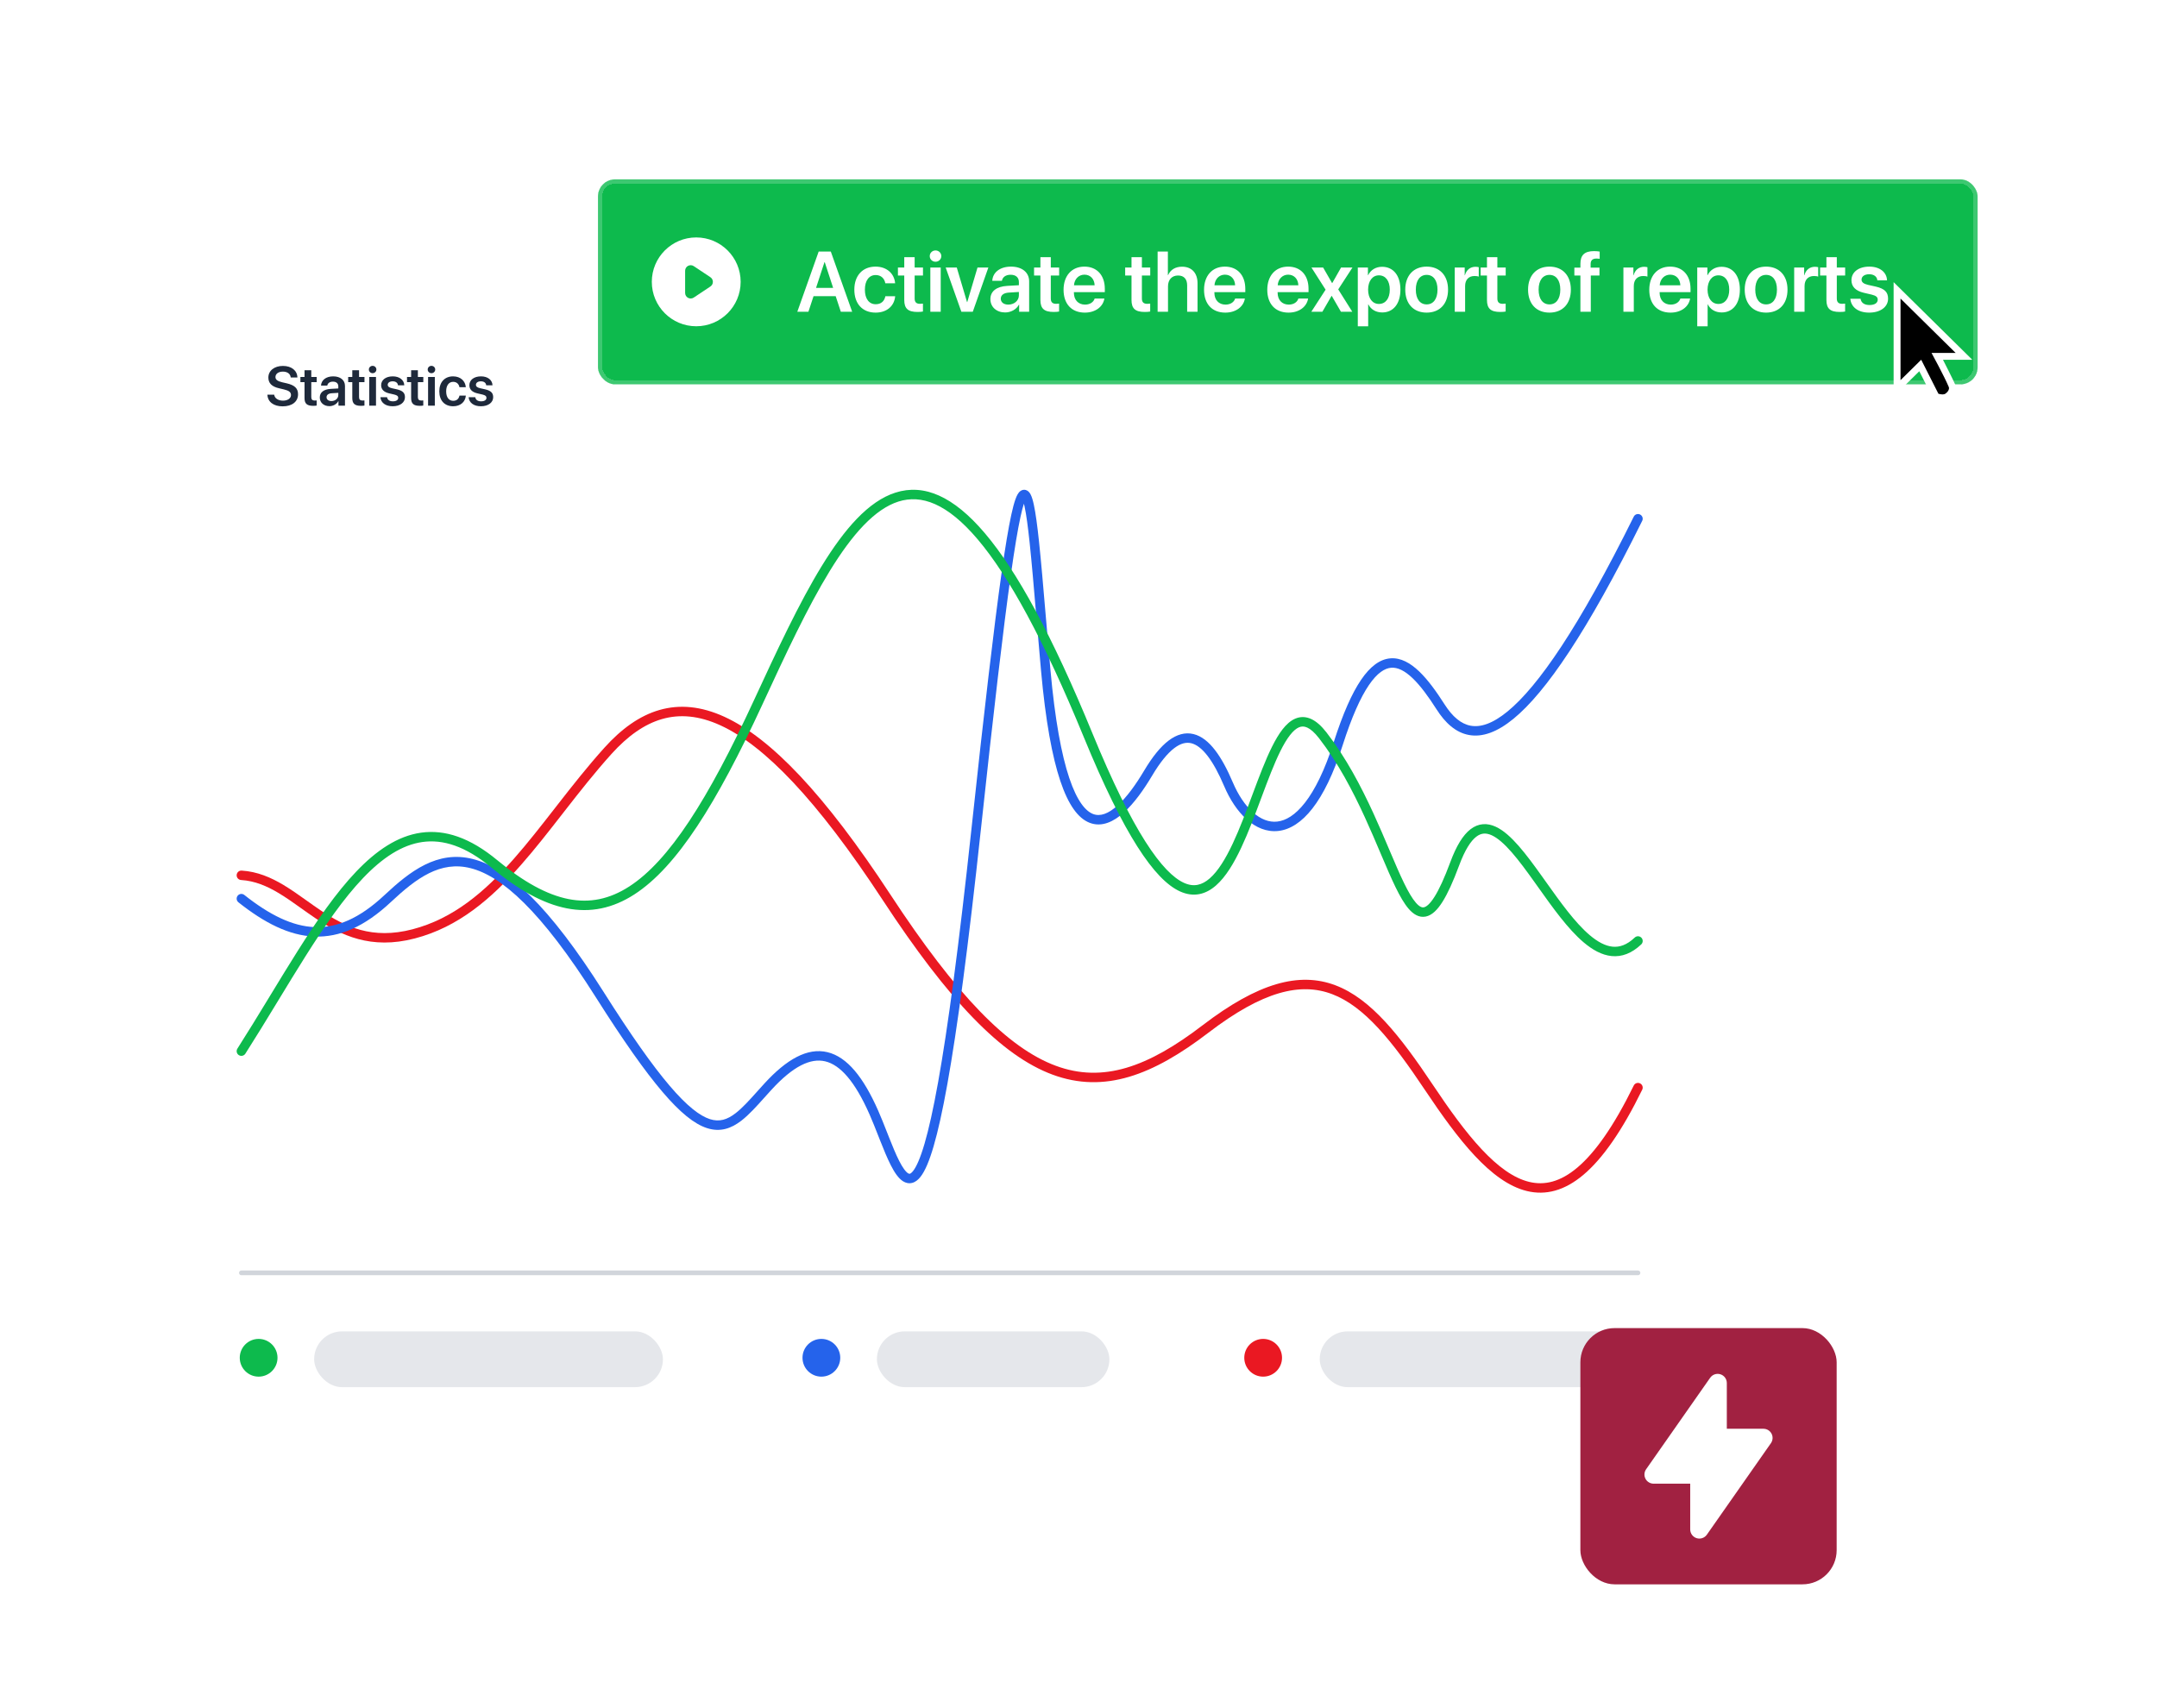<svg width="505" height="400" viewBox="0 0 505 400" fill="none" xmlns="http://www.w3.org/2000/svg">
<g filter="url(#filter0_d_7617_153145)">
<rect x="30" y="57.25" width="380" height="293.837" rx="20" fill="white"/>
</g>
<path fill-rule="evenodd" clip-rule="evenodd" d="M155 168.38C150.841 169.576 146.931 172.369 143.152 176.563C139.32 180.816 135.802 185.288 132.354 189.709C132.118 190.012 131.881 190.316 131.645 190.619C128.45 194.719 125.299 198.763 122.028 202.483C115.002 210.472 107.312 217.098 97.125 219.752C86.818 222.438 79.833 219.04 73.81 214.992C72.635 214.203 71.524 213.41 70.439 212.636C68.7 211.395 67.027 210.201 65.263 209.143C62.46 207.463 59.631 206.269 56.442 206.07C55.833 206.032 55.37 205.508 55.408 204.899C55.446 204.29 55.971 203.827 56.58 203.865C60.257 204.095 63.435 205.473 66.398 207.248C68.219 208.339 70.039 209.636 71.845 210.924C72.917 211.687 73.984 212.447 75.042 213.159C80.819 217.041 87.137 220.071 96.568 217.614C106.12 215.125 113.449 208.892 120.369 201.024C123.595 197.356 126.707 193.361 129.912 189.248C130.145 188.95 130.378 188.65 130.612 188.35C134.058 183.932 137.62 179.403 141.511 175.084C145.456 170.706 149.699 167.606 154.39 166.257C159.106 164.901 164.152 165.351 169.611 167.855C180.433 172.818 193.023 185.92 208.479 209.506C223.928 233.08 235.988 245.429 247.202 249.577C258.242 253.662 268.769 249.879 281.548 240.093C294.513 230.165 304.159 227.514 312.647 230.722C316.837 232.306 320.622 235.277 324.304 239.255C327.987 243.233 331.62 248.276 335.489 254.072C339.345 259.849 343.112 265.09 346.882 269.119C350.667 273.164 354.347 275.868 358.002 276.756C361.566 277.622 365.29 276.803 369.337 273.371C373.43 269.899 377.801 263.79 382.496 254.2C382.764 253.652 383.425 253.425 383.973 253.693C384.521 253.961 384.748 254.623 384.48 255.171C379.734 264.867 375.201 271.294 370.766 275.056C366.285 278.856 361.855 279.966 357.481 278.903C353.198 277.862 349.154 274.78 345.269 270.628C341.369 266.46 337.519 261.093 333.651 255.298C329.796 249.523 326.242 244.6 322.683 240.756C319.125 236.913 315.615 234.205 311.866 232.789C304.478 229.996 295.672 232.06 282.891 241.847C269.924 251.777 258.566 256.137 246.435 251.649C234.477 247.226 222.078 234.288 206.631 210.716C191.192 187.157 178.894 174.543 168.69 169.863C163.636 167.545 159.134 167.191 155 168.38Z" fill="#EA1822"/>
<path fill-rule="evenodd" clip-rule="evenodd" d="M236.648 134.691C234.898 147.087 232.653 166.287 229.657 194.14C226.661 222.001 224.089 241.086 221.809 253.796C220.669 260.15 219.597 264.933 218.575 268.433C217.564 271.895 216.568 274.225 215.519 275.563C214.988 276.241 214.362 276.771 213.611 276.981C212.816 277.203 212.071 277.016 211.445 276.631C210.848 276.263 210.331 275.701 209.878 275.079C209.418 274.447 208.979 273.688 208.557 272.861C207.714 271.208 206.887 269.174 206.069 267.105C205.924 266.737 205.778 266.367 205.633 265.998C204.954 264.272 204.277 262.549 203.581 260.969C201.893 257.135 200.178 254.218 198.427 252.157C196.679 250.099 194.942 248.95 193.208 248.535C189.783 247.717 185.686 249.647 180.584 255.224C180.054 255.803 179.536 256.382 179.026 256.95C177.13 259.065 175.356 261.044 173.57 262.424C171.219 264.239 168.651 265.177 165.52 264.166C162.537 263.203 159.212 260.513 155.095 255.68C150.952 250.816 145.89 243.639 139.462 233.477C133.065 223.366 127.552 216.263 122.712 211.458C117.868 206.651 113.756 204.203 110.166 203.298C103.099 201.515 97.522 205.599 91.505 211.238C85.377 216.979 79.54 219.539 73.587 219.308C67.678 219.079 61.888 216.104 55.825 211.297C55.347 210.918 55.266 210.223 55.645 209.745C56.024 209.267 56.719 209.187 57.197 209.566C63.117 214.259 68.454 216.898 73.673 217.101C78.848 217.302 84.138 215.112 89.994 209.625C95.96 204.036 102.367 199.052 110.707 201.156C114.821 202.194 119.268 204.928 124.268 209.89C129.271 214.856 134.885 222.111 141.329 232.296C147.74 242.431 152.735 249.504 156.777 254.248C160.845 259.023 163.833 261.3 166.199 262.064C168.419 262.78 170.237 262.206 172.22 260.675C173.83 259.431 175.42 257.659 177.291 255.574C177.821 254.983 178.373 254.368 178.954 253.732C184.124 248.081 189.014 245.262 193.721 246.386C196.053 246.944 198.168 248.44 200.111 250.727C202.051 253.011 203.868 256.139 205.603 260.078C206.318 261.703 207.016 263.477 207.695 265.203C207.839 265.57 207.982 265.933 208.124 266.293C208.945 268.37 209.736 270.311 210.525 271.857C210.918 272.628 211.298 273.275 211.665 273.778C212.038 274.292 212.355 274.596 212.604 274.75C212.824 274.885 212.937 274.875 213.016 274.853C213.138 274.819 213.402 274.683 213.78 274.201C214.55 273.218 215.453 271.243 216.455 267.813C217.445 264.421 218.501 259.724 219.634 253.406C221.901 240.773 224.466 221.749 227.461 193.904C230.457 166.05 232.705 146.818 234.46 134.383C235.337 128.169 236.094 123.629 236.763 120.551C237.097 119.016 237.416 117.813 237.727 116.936C237.882 116.499 238.046 116.113 238.224 115.797C238.388 115.506 238.628 115.157 238.986 114.929C239.181 114.804 239.433 114.703 239.729 114.693C240.029 114.682 240.295 114.768 240.51 114.895C240.897 115.122 241.133 115.488 241.277 115.76C241.581 116.333 241.823 117.173 242.035 118.149C242.468 120.143 242.865 123.139 243.259 126.864C243.747 131.465 244.24 137.266 244.797 143.818C245.143 147.887 245.513 152.245 245.922 156.785C246.989 168.626 248.531 176.787 250.337 182.173C252.167 187.633 254.169 189.943 255.918 190.616C257.56 191.247 259.47 190.586 261.656 188.613C263.807 186.673 265.933 183.709 267.84 180.502C269.798 177.209 271.703 174.859 273.592 173.426C275.506 171.974 277.472 171.42 279.429 171.897C281.329 172.36 282.994 173.742 284.469 175.656C285.954 177.582 287.335 180.161 288.637 183.226C289.877 186.145 291.506 188.585 293.331 190.216C295.151 191.841 297.097 192.609 299.05 192.385C301.011 192.16 303.23 190.907 305.526 187.959C307.824 185.009 310.128 180.447 312.247 173.821C314.399 167.089 316.524 162.33 318.658 159.192C320.783 156.067 323.046 154.366 325.513 154.164C327.963 153.964 330.216 155.278 332.237 157.205C334.276 159.149 336.259 161.886 338.198 164.928C340.052 167.838 342.076 169.534 344.323 169.94C346.558 170.344 349.365 169.534 352.936 166.61C360.114 160.732 369.655 146.901 382.498 120.984C382.769 120.437 383.432 120.214 383.978 120.485C384.525 120.755 384.748 121.418 384.477 121.965C371.642 147.868 361.923 162.106 354.336 168.319C350.525 171.44 347.072 172.682 343.93 172.114C340.802 171.549 338.332 169.25 336.334 166.115C334.42 163.111 332.552 160.558 330.713 158.804C328.855 157.034 327.202 156.243 325.693 156.366C324.202 156.488 322.453 157.54 320.485 160.434C318.526 163.314 316.479 167.84 314.351 174.494C312.19 181.255 309.786 186.085 307.269 189.316C304.751 192.549 302.048 194.265 299.301 194.58C296.546 194.896 293.998 193.774 291.86 191.864C289.726 189.958 287.931 187.216 286.603 184.09C285.338 181.11 284.043 178.722 282.72 177.005C281.387 175.276 280.109 174.336 278.906 174.043C277.76 173.764 276.463 174.021 274.927 175.186C273.364 176.372 271.632 178.447 269.739 181.632C267.793 184.903 265.533 188.092 263.136 190.254C260.775 192.384 257.977 193.774 255.125 192.678C252.38 191.623 250.103 188.427 248.242 182.875C246.356 177.25 244.795 168.893 243.722 156.983C243.31 152.411 242.938 148.039 242.592 143.966C242.037 137.437 241.548 131.678 241.062 127.096C240.668 123.372 240.281 120.484 239.876 118.619C239.822 118.369 239.769 118.145 239.717 117.945C239.476 118.678 239.211 119.691 238.922 121.021C238.27 124.016 237.523 128.49 236.648 134.691ZM239.269 116.702C239.269 116.702 239.27 116.703 239.271 116.706C239.269 116.703 239.269 116.702 239.269 116.702Z" fill="#2563EB"/>
<path d="M62.606 92.423H64.193C64.295 93.267 65.139 93.819 66.256 93.819C67.361 93.819 68.129 93.273 68.129 92.512C68.129 91.852 67.659 91.471 66.504 91.198L65.317 90.918C63.628 90.531 62.829 89.719 62.829 88.411C62.829 86.786 64.244 85.688 66.237 85.688C68.256 85.688 69.589 86.78 69.627 88.392H68.065C67.989 87.535 67.272 87.021 66.225 87.021C65.19 87.021 64.492 87.529 64.492 88.29C64.492 88.9 64.955 89.255 66.079 89.522L67.132 89.763C68.992 90.189 69.779 90.957 69.779 92.321C69.779 94.061 68.383 95.152 66.168 95.152C64.06 95.152 62.676 94.111 62.606 92.423ZM71.296 86.697H72.877V88.272H74.147V89.49H72.877V92.988C72.877 93.54 73.131 93.794 73.689 93.794C73.835 93.794 74.039 93.781 74.14 93.762V94.968C73.969 95.006 73.658 95.032 73.321 95.032C71.868 95.032 71.296 94.518 71.296 93.21V89.49H70.332V88.272H71.296V86.697ZM77.593 93.915C78.488 93.915 79.206 93.318 79.206 92.505V91.991L77.65 92.086C76.889 92.137 76.451 92.48 76.451 93.013C76.451 93.565 76.908 93.915 77.593 93.915ZM77.117 95.108C75.816 95.108 74.87 94.289 74.87 93.077C74.87 91.883 75.79 91.166 77.428 91.064L79.206 90.963V90.481C79.206 89.776 78.73 89.37 77.949 89.37C77.2 89.37 76.724 89.731 76.622 90.29H75.156C75.226 89.033 76.298 88.132 78.012 88.132C79.682 88.132 80.767 89.014 80.767 90.366V95H79.244V93.927H79.212C78.825 94.657 77.981 95.108 77.117 95.108ZM82.481 86.697H84.061V88.272H85.331V89.49H84.061V92.988C84.061 93.54 84.315 93.794 84.874 93.794C85.02 93.794 85.223 93.781 85.325 93.762V94.968C85.153 95.006 84.842 95.032 84.506 95.032C83.052 95.032 82.481 94.518 82.481 93.21V89.49H81.516V88.272H82.481V86.697ZM86.448 95V88.272H88.029V95H86.448ZM87.235 87.389C86.747 87.389 86.359 87.008 86.359 86.532C86.359 86.05 86.747 85.669 87.235 85.669C87.731 85.669 88.118 86.05 88.118 86.532C88.118 87.008 87.731 87.389 87.235 87.389ZM89.235 90.201C89.235 88.97 90.32 88.132 91.958 88.132C93.539 88.132 94.611 88.982 94.649 90.227H93.177C93.126 89.649 92.663 89.293 91.926 89.293C91.228 89.293 90.771 89.624 90.771 90.112C90.771 90.493 91.076 90.747 91.736 90.906L92.936 91.172C94.281 91.49 94.808 92.01 94.808 93.007C94.808 94.276 93.634 95.133 91.933 95.133C90.244 95.133 89.171 94.295 89.064 93.019H90.619C90.714 93.635 91.19 93.978 91.99 93.978C92.758 93.978 93.234 93.667 93.234 93.165C93.234 92.772 92.986 92.562 92.332 92.397L91.107 92.112C89.863 91.82 89.235 91.172 89.235 90.201ZM96.255 86.697H97.836V88.272H99.106V89.49H97.836V92.988C97.836 93.54 98.09 93.794 98.648 93.794C98.794 93.794 98.998 93.781 99.099 93.762V94.968C98.928 95.006 98.617 95.032 98.28 95.032C96.827 95.032 96.255 94.518 96.255 93.21V89.49H95.29V88.272H96.255V86.697ZM100.223 95V88.272H101.803V95H100.223ZM101.01 87.389C100.521 87.389 100.134 87.008 100.134 86.532C100.134 86.05 100.521 85.669 101.01 85.669C101.505 85.669 101.892 86.05 101.892 86.532C101.892 87.008 101.505 87.389 101.01 87.389ZM109.059 90.671H107.567C107.44 89.954 106.938 89.414 106.094 89.414C105.098 89.414 104.457 90.252 104.457 91.636C104.457 93.045 105.104 93.857 106.107 93.857C106.907 93.857 107.427 93.4 107.573 92.639H109.065C108.938 94.143 107.776 95.133 106.088 95.133C104.12 95.133 102.851 93.819 102.851 91.636C102.851 89.484 104.12 88.132 106.075 88.132C107.853 88.132 108.951 89.255 109.059 90.671ZM109.89 90.201C109.89 88.97 110.976 88.132 112.613 88.132C114.194 88.132 115.267 88.982 115.305 90.227H113.832C113.781 89.649 113.318 89.293 112.582 89.293C111.883 89.293 111.426 89.624 111.426 90.112C111.426 90.493 111.731 90.747 112.391 90.906L113.591 91.172C114.937 91.49 115.463 92.01 115.463 93.007C115.463 94.276 114.289 95.133 112.588 95.133C110.899 95.133 109.827 94.295 109.719 93.019H111.274C111.369 93.635 111.845 93.978 112.645 93.978C113.413 93.978 113.889 93.667 113.889 93.165C113.889 92.772 113.642 92.562 112.988 92.397L111.763 92.112C110.519 91.82 109.89 91.172 109.89 90.201Z" fill="#1E293B"/>
<path d="M64.97 317.948C64.97 320.388 62.992 322.366 60.551 322.366C58.111 322.366 56.133 320.388 56.133 317.948C56.133 315.507 58.111 313.529 60.551 313.529C62.992 313.529 64.97 315.507 64.97 317.948Z" fill="#0DBA4D"/>
<rect x="73.547" y="311.763" width="81.662" height="13.066" rx="6.533" fill="#E5E7EB"/>
<path d="M196.72 317.948C196.72 320.388 194.742 322.366 192.301 322.366C189.861 322.366 187.883 320.388 187.883 317.948C187.883 315.507 189.861 313.529 192.301 313.529C194.742 313.529 196.72 315.507 196.72 317.948Z" fill="#2563EB"/>
<rect x="205.297" y="311.763" width="54.441" height="13.066" rx="6.533" fill="#E5E7EB"/>
<path d="M300.15 317.948C300.15 320.388 298.171 322.366 295.731 322.366C293.291 322.366 291.312 320.388 291.312 317.948C291.312 315.507 293.291 313.529 295.731 313.529C298.171 313.529 300.15 315.507 300.15 317.948Z" fill="#EA1822"/>
<rect x="308.977" y="311.763" width="75.129" height="13.066" rx="6.533" fill="#E5E7EB"/>
<path fill-rule="evenodd" clip-rule="evenodd" d="M55.961 298.064C55.961 297.759 56.208 297.512 56.513 297.512H383.49C383.795 297.512 384.042 297.759 384.042 298.064C384.042 298.369 383.795 298.616 383.49 298.616H56.513C56.208 298.616 55.961 298.369 55.961 298.064Z" fill="#D1D5DB"/>
<path fill-rule="evenodd" clip-rule="evenodd" d="M194.27 133.7C189.014 142.274 183.892 153.283 178.521 164.909C173.147 176.541 168.132 186.058 163.233 193.462C158.341 200.857 153.52 206.213 148.509 209.449C143.46 212.709 138.236 213.803 132.65 212.695C127.112 211.596 121.313 208.353 115.022 203.136C108.955 198.104 103.679 196.502 98.904 197.171C94.086 197.847 89.527 200.868 84.988 205.628C80.455 210.381 76.051 216.753 71.525 223.919C69.435 227.228 67.328 230.692 65.173 234.233C64.998 234.522 64.822 234.811 64.645 235.1C62.309 238.94 59.917 242.859 57.443 246.74C57.114 247.254 56.432 247.405 55.917 247.077C55.403 246.749 55.252 246.067 55.58 245.552C58.04 241.693 60.421 237.792 62.758 233.952C62.935 233.662 63.111 233.372 63.287 233.083C65.439 229.545 67.556 226.065 69.657 222.739C74.195 215.554 78.696 209.025 83.389 204.103C88.075 199.189 93.064 195.759 98.597 194.984C104.175 194.202 110.056 196.147 116.432 201.435C122.586 206.538 128.051 209.53 133.08 210.528C138.06 211.516 142.705 210.567 147.311 207.593C151.955 204.594 156.575 199.522 161.391 192.243C166.201 184.973 171.162 175.57 176.515 163.982C181.872 152.388 187.049 141.252 192.386 132.545C195.057 128.188 197.79 124.402 200.634 121.456C203.475 118.512 206.476 116.355 209.69 115.339C216.276 113.258 223.169 116.108 230.618 124.91C238.069 133.714 246.328 148.735 255.779 171.766C260.487 183.241 264.575 191.438 268.151 197.06C271.75 202.719 274.74 205.624 277.191 206.735C278.386 207.277 279.436 207.386 280.387 207.2C281.349 207.012 282.299 206.505 283.249 205.671C285.179 203.979 286.944 201.092 288.621 197.516C290.247 194.05 291.733 190.07 293.196 186.151L293.305 185.858C294.793 181.872 296.265 177.949 297.818 174.837C298.596 173.278 299.413 171.883 300.287 170.767C301.154 169.66 302.136 168.752 303.267 168.275C304.447 167.777 305.703 167.786 306.969 168.365C308.19 168.923 309.373 169.986 310.555 171.508C315.136 177.411 318.664 184.165 321.548 190.457C322.918 193.446 324.147 196.342 325.274 198.997L325.453 199.418C326.632 202.196 327.693 204.682 328.698 206.748C329.71 208.83 330.624 210.398 331.484 211.387C332.361 212.394 332.949 212.546 333.361 212.463C333.889 212.357 334.727 211.781 335.851 209.998C336.94 208.27 338.156 205.64 339.542 201.902C340.956 198.085 342.508 195.544 344.282 194.179C345.191 193.479 346.167 193.084 347.194 193C348.213 192.918 349.207 193.149 350.154 193.581C352.013 194.428 353.83 196.114 355.59 198.127C357.366 200.16 359.178 202.64 361 205.191C361.317 205.634 361.634 206.079 361.95 206.524C365.329 211.271 368.728 216.047 372.187 218.979C374.068 220.573 375.845 221.513 377.53 221.681C379.154 221.843 380.874 221.304 382.727 219.545C383.17 219.125 383.869 219.143 384.289 219.585C384.709 220.028 384.691 220.727 384.248 221.147C382.025 223.258 379.695 224.117 377.31 223.879C374.986 223.647 372.794 222.39 370.759 220.665C367.074 217.541 363.509 212.528 360.181 207.848C359.852 207.387 359.526 206.928 359.203 206.475C357.378 203.92 355.623 201.522 353.926 199.581C352.213 197.62 350.651 196.235 349.238 195.591C348.549 195.277 347.934 195.157 347.372 195.203C346.819 195.247 346.242 195.459 345.629 195.93C344.36 196.907 342.988 198.961 341.613 202.67C340.21 206.457 338.931 209.255 337.72 211.176C336.545 213.041 335.278 214.332 333.795 214.63C332.195 214.95 330.866 214.041 329.818 212.837C328.754 211.616 327.737 209.824 326.711 207.714C325.677 205.587 324.593 203.048 323.419 200.282L323.243 199.867C322.114 197.207 320.896 194.337 319.539 191.378C316.684 185.146 313.239 178.57 308.809 172.863C307.738 171.482 306.816 170.724 306.051 170.374C305.332 170.046 304.721 170.06 304.126 170.311C303.482 170.582 302.779 171.168 302.026 172.13C301.28 173.082 300.54 174.331 299.795 175.823C298.305 178.811 296.874 182.615 295.375 186.631L295.25 186.964C293.799 190.852 292.286 194.906 290.621 198.455C288.92 202.081 286.997 205.322 284.706 207.332C283.546 208.35 282.252 209.087 280.81 209.368C279.356 209.652 277.84 209.455 276.279 208.747C273.218 207.359 269.94 203.989 266.287 198.246C262.612 192.467 258.466 184.135 253.735 172.605C244.305 149.625 236.151 134.868 228.932 126.338C221.711 117.806 215.677 115.764 210.356 117.446C207.616 118.312 204.917 120.199 202.224 122.99C199.533 125.777 196.896 129.416 194.27 133.7Z" fill="#0DBA4D"/>
<g filter="url(#filter1_d_7617_153145)">
<rect x="132" y="20" width="339" height="64" rx="10" fill="white" shape-rendering="crispEdges"/>
<g filter="url(#filter2_d_7617_153145)">
<g clip-path="url(#clip0_7617_153145)">
<g clip-path="url(#clip1_7617_153145)">
<rect width="323" height="48" transform="translate(140 28)" fill="#0DBA4D"/>
<path fill-rule="evenodd" clip-rule="evenodd" d="M163.002 62.4C168.745 62.4 173.402 57.744 173.402 52C173.402 46.256 168.745 41.6 163.002 41.6C157.258 41.6 152.602 46.256 152.602 52C152.602 57.744 157.258 62.4 163.002 62.4ZM162.423 48.318C162.024 48.052 161.511 48.028 161.088 48.254C160.665 48.48 160.402 48.92 160.402 49.4V54.6C160.402 55.079 160.665 55.52 161.088 55.746C161.511 55.972 162.024 55.948 162.423 55.682L166.323 53.082C166.684 52.84 166.902 52.435 166.902 52C166.902 51.565 166.684 51.159 166.323 50.918L162.423 48.318Z" fill="white"/>
<path d="M196.854 59L195.652 55.357H190.467L189.266 59H186.668L191.668 44.908H194.51L199.51 59H196.854ZM193.025 47.398L191.053 53.414H195.057L193.094 47.398H193.025ZM209.568 52.34H207.273C207.078 51.236 206.307 50.406 205.008 50.406C203.475 50.406 202.488 51.695 202.488 53.824C202.488 55.992 203.484 57.242 205.027 57.242C206.258 57.242 207.059 56.539 207.283 55.367H209.578C209.383 57.682 207.596 59.205 204.998 59.205C201.971 59.205 200.018 57.184 200.018 53.824C200.018 50.514 201.971 48.434 204.979 48.434C207.713 48.434 209.402 50.162 209.568 52.34ZM211.707 46.227H214.139V48.648H216.092V50.523H214.139V55.904C214.139 56.754 214.529 57.145 215.389 57.145C215.613 57.145 215.926 57.125 216.082 57.096V58.951C215.818 59.01 215.34 59.049 214.822 59.049C212.586 59.049 211.707 58.258 211.707 56.246V50.523H210.223V48.648H211.707V46.227ZM217.811 59V48.648H220.242V59H217.811ZM219.021 47.291C218.27 47.291 217.674 46.705 217.674 45.973C217.674 45.23 218.27 44.645 219.021 44.645C219.783 44.645 220.379 45.23 220.379 45.973C220.379 46.705 219.783 47.291 219.021 47.291ZM231.395 48.648L227.752 59H225.076L221.404 48.648H224.002L226.404 56.744H226.453L228.855 48.648H231.395ZM236.062 57.33C237.439 57.33 238.543 56.412 238.543 55.162V54.371L236.15 54.518C234.979 54.596 234.305 55.123 234.305 55.943C234.305 56.793 235.008 57.33 236.062 57.33ZM235.33 59.166C233.328 59.166 231.873 57.906 231.873 56.041C231.873 54.205 233.289 53.102 235.809 52.945L238.543 52.789V52.047C238.543 50.963 237.811 50.338 236.609 50.338C235.457 50.338 234.725 50.895 234.568 51.754H232.312C232.42 49.82 234.07 48.434 236.707 48.434C239.275 48.434 240.945 49.791 240.945 51.871V59H238.602V57.35H238.553C237.957 58.473 236.658 59.166 235.33 59.166ZM243.582 46.227H246.014V48.648H247.967V50.523H246.014V55.904C246.014 56.754 246.404 57.145 247.264 57.145C247.488 57.145 247.801 57.125 247.957 57.096V58.951C247.693 59.01 247.215 59.049 246.697 59.049C244.461 59.049 243.582 58.258 243.582 56.246V50.523H242.098V48.648H243.582V46.227ZM253.895 50.318C252.527 50.318 251.541 51.363 251.443 52.809H256.277C256.229 51.344 255.291 50.318 253.895 50.318ZM256.287 55.904H258.562C258.25 57.857 256.434 59.205 253.982 59.205C250.877 59.205 249.002 57.164 249.002 53.863C249.002 50.592 250.896 48.434 253.885 48.434C256.824 48.434 258.66 50.475 258.66 53.619V54.41H251.424V54.557C251.424 56.217 252.439 57.33 254.031 57.33C255.164 57.33 256.023 56.764 256.287 55.904ZM264.91 46.227H267.342V48.648H269.295V50.523H267.342V55.904C267.342 56.754 267.732 57.145 268.592 57.145C268.816 57.145 269.129 57.125 269.285 57.096V58.951C269.021 59.01 268.543 59.049 268.025 59.049C265.789 59.049 264.91 58.258 264.91 56.246V50.523H263.426V48.648H264.91V46.227ZM271.023 59V44.908H273.426V50.426H273.475C274.031 49.166 275.174 48.453 276.746 48.453C279.031 48.453 280.369 49.957 280.369 52.33V59H277.938V52.828C277.938 51.383 277.215 50.514 275.809 50.514C274.344 50.514 273.455 51.529 273.455 53.053V59H271.023ZM286.785 50.318C285.418 50.318 284.432 51.363 284.334 52.809H289.168C289.119 51.344 288.182 50.318 286.785 50.318ZM289.178 55.904H291.453C291.141 57.857 289.324 59.205 286.873 59.205C283.768 59.205 281.893 57.164 281.893 53.863C281.893 50.592 283.787 48.434 286.775 48.434C289.715 48.434 291.551 50.475 291.551 53.619V54.41H284.314V54.557C284.314 56.217 285.33 57.33 286.922 57.33C288.055 57.33 288.914 56.764 289.178 55.904ZM301.59 50.318C300.223 50.318 299.236 51.363 299.139 52.809H303.973C303.924 51.344 302.986 50.318 301.59 50.318ZM303.982 55.904H306.258C305.945 57.857 304.129 59.205 301.678 59.205C298.572 59.205 296.697 57.164 296.697 53.863C296.697 50.592 298.592 48.434 301.58 48.434C304.52 48.434 306.355 50.475 306.355 53.619V54.41H299.119V54.557C299.119 56.217 300.135 57.33 301.727 57.33C302.859 57.33 303.719 56.764 303.982 55.904ZM311.795 55.289H311.746L309.598 59H307.01L310.35 53.834L307.039 48.648H309.773L311.863 52.281H311.912L313.973 48.648H316.639L313.309 53.766L316.6 59H313.943L311.795 55.289ZM323.572 48.473C326.199 48.473 327.869 50.514 327.869 53.824C327.869 57.125 326.209 59.166 323.611 59.166C322.107 59.166 320.936 58.443 320.369 57.281H320.32V62.408H317.889V48.648H320.262V50.435H320.311C320.896 49.234 322.068 48.473 323.572 48.473ZM322.83 57.174C324.402 57.174 325.379 55.875 325.379 53.824C325.379 51.783 324.402 50.475 322.83 50.475C321.316 50.475 320.311 51.812 320.301 53.824C320.311 55.855 321.316 57.174 322.83 57.174ZM334.012 59.205C330.975 59.205 329.002 57.184 329.002 53.824C329.002 50.484 330.994 48.434 334.012 48.434C337.029 48.434 339.021 50.475 339.021 53.824C339.021 57.184 337.049 59.205 334.012 59.205ZM334.012 57.281C335.555 57.281 336.551 56.031 336.551 53.824C336.551 51.627 335.555 50.367 334.012 50.367C332.479 50.367 331.473 51.627 331.473 53.824C331.473 56.031 332.469 57.281 334.012 57.281ZM340.584 59V48.648H342.918V50.455H342.967C343.318 49.195 344.227 48.473 345.447 48.473C345.76 48.473 346.033 48.531 346.209 48.57V50.768C346.004 50.69 345.633 50.631 345.223 50.631C343.846 50.631 343.016 51.52 343.016 52.975V59H340.584ZM348.133 46.227H350.564V48.648H352.518V50.523H350.564V55.904C350.564 56.754 350.955 57.145 351.814 57.145C352.039 57.145 352.352 57.125 352.508 57.096V58.951C352.244 59.01 351.766 59.049 351.248 59.049C349.012 59.049 348.133 58.258 348.133 56.246V50.523H346.648V48.648H348.133V46.227ZM362.762 59.205C359.725 59.205 357.752 57.184 357.752 53.824C357.752 50.484 359.744 48.434 362.762 48.434C365.779 48.434 367.771 50.475 367.771 53.824C367.771 57.184 365.799 59.205 362.762 59.205ZM362.762 57.281C364.305 57.281 365.301 56.031 365.301 53.824C365.301 51.627 364.305 50.367 362.762 50.367C361.229 50.367 360.223 51.627 360.223 53.824C360.223 56.031 361.219 57.281 362.762 57.281ZM370.008 59V50.523H368.592V48.678H370.008V47.76C370.008 45.748 370.965 44.801 373.211 44.801C373.689 44.801 374.217 44.85 374.52 44.908V46.607C374.314 46.578 374.031 46.549 373.748 46.549C372.82 46.549 372.4 46.988 372.4 47.828V48.678H374.471V50.523H372.439V59H370.008ZM380.076 59V48.648H382.41V50.455H382.459C382.811 49.195 383.719 48.473 384.939 48.473C385.252 48.473 385.525 48.531 385.701 48.57V50.768C385.496 50.69 385.125 50.631 384.715 50.631C383.338 50.631 382.508 51.52 382.508 52.975V59H380.076ZM391.023 50.318C389.656 50.318 388.67 51.363 388.572 52.809H393.406C393.357 51.344 392.42 50.318 391.023 50.318ZM393.416 55.904H395.691C395.379 57.857 393.562 59.205 391.111 59.205C388.006 59.205 386.131 57.164 386.131 53.863C386.131 50.592 388.025 48.434 391.014 48.434C393.953 48.434 395.789 50.475 395.789 53.619V54.41H388.553V54.557C388.553 56.217 389.568 57.33 391.16 57.33C392.293 57.33 393.152 56.764 393.416 55.904ZM403.045 48.473C405.672 48.473 407.342 50.514 407.342 53.824C407.342 57.125 405.682 59.166 403.084 59.166C401.58 59.166 400.408 58.443 399.842 57.281H399.793V62.408H397.361V48.648H399.734V50.435H399.783C400.369 49.234 401.541 48.473 403.045 48.473ZM402.303 57.174C403.875 57.174 404.852 55.875 404.852 53.824C404.852 51.783 403.875 50.475 402.303 50.475C400.789 50.475 399.783 51.812 399.773 53.824C399.783 55.855 400.789 57.174 402.303 57.174ZM413.484 59.205C410.447 59.205 408.475 57.184 408.475 53.824C408.475 50.484 410.467 48.434 413.484 48.434C416.502 48.434 418.494 50.475 418.494 53.824C418.494 57.184 416.521 59.205 413.484 59.205ZM413.484 57.281C415.027 57.281 416.023 56.031 416.023 53.824C416.023 51.627 415.027 50.367 413.484 50.367C411.951 50.367 410.945 51.627 410.945 53.824C410.945 56.031 411.941 57.281 413.484 57.281ZM420.057 59V48.648H422.391V50.455H422.439C422.791 49.195 423.699 48.473 424.92 48.473C425.232 48.473 425.506 48.531 425.682 48.57V50.768C425.477 50.69 425.105 50.631 424.695 50.631C423.318 50.631 422.488 51.52 422.488 52.975V59H420.057ZM427.605 46.227H430.037V48.648H431.99V50.523H430.037V55.904C430.037 56.754 430.428 57.145 431.287 57.145C431.512 57.145 431.824 57.125 431.98 57.096V58.951C431.717 59.01 431.238 59.049 430.721 59.049C428.484 59.049 427.605 58.258 427.605 56.246V50.523H426.121V48.648H427.605V46.227ZM433.465 51.617C433.465 49.723 435.135 48.434 437.654 48.434C440.086 48.434 441.736 49.742 441.795 51.656H439.529C439.451 50.768 438.738 50.221 437.605 50.221C436.531 50.221 435.828 50.728 435.828 51.48C435.828 52.066 436.297 52.457 437.312 52.701L439.158 53.111C441.229 53.6 442.039 54.4 442.039 55.934C442.039 57.887 440.232 59.205 437.615 59.205C435.018 59.205 433.367 57.916 433.201 55.953H435.594C435.74 56.9 436.473 57.428 437.703 57.428C438.885 57.428 439.617 56.949 439.617 56.178C439.617 55.572 439.236 55.25 438.23 54.996L436.346 54.557C434.432 54.107 433.465 53.111 433.465 51.617Z" fill="white"/>
</g>
</g>
<rect x="140.5" y="28.5" width="322" height="47" rx="3.5" stroke="white" stroke-opacity="0.2" shape-rendering="crispEdges"/>
</g>
</g>
<g clip-path="url(#clip2_7617_153145)">
<g filter="url(#filter3_d_7617_153145)">
<path d="M457.733 88.997C458.016 89.668 457.744 92.206 456.244 92.794C454.743 93.382 452.826 92.794 452.826 92.794L449.348 85.929L443.336 91.861V65.069L461.753 83.241H454.891C455.228 83.879 457.374 88.146 457.733 88.997Z" fill="white"/>
<path fill-rule="evenodd" clip-rule="evenodd" d="M444.953 68.913V88.018L449.794 83.242L453.827 91.202C453.827 91.202 454.919 91.546 455.441 91.202C455.963 90.858 456.483 90.166 456.248 89.61C455.138 86.982 452.214 81.649 452.214 81.649H457.861L444.953 68.913Z" fill="black"/>
</g>
</g>
<rect x="370" y="311" width="60" height="60" rx="8" fill="#A12141"/>
<path fill-rule="evenodd" clip-rule="evenodd" d="M402.787 321.814C403.679 322.095 404.286 322.922 404.286 323.857V334.572L412.857 334.572C413.656 334.572 414.389 335.016 414.758 335.725C415.127 336.434 415.071 337.289 414.613 337.943L399.613 359.372C399.076 360.138 398.105 360.468 397.213 360.187C396.321 359.906 395.714 359.078 395.714 358.143L395.714 347.429H387.143C386.344 347.429 385.611 346.984 385.242 346.276C384.873 345.567 384.929 344.712 385.387 344.057L400.387 322.629C400.924 321.862 401.895 321.532 402.787 321.814Z" fill="white"/>
<defs>
<filter id="filter0_d_7617_153145" x="-4" y="37.25" width="448" height="361.837" filterUnits="userSpaceOnUse" color-interpolation-filters="sRGB">
<feFlood flood-opacity="0" result="BackgroundImageFix"/>
<feColorMatrix in="SourceAlpha" type="matrix" values="0 0 0 0 0 0 0 0 0 0 0 0 0 0 0 0 0 0 127 0" result="hardAlpha"/>
<feOffset dy="14"/>
<feGaussianBlur stdDeviation="17"/>
<feComposite in2="hardAlpha" operator="out"/>
<feColorMatrix type="matrix" values="0 0 0 0 0.082 0 0 0 0 0.015 0 0 0 0 0.35 0 0 0 0.15 0"/>
<feBlend mode="normal" in2="BackgroundImageFix" result="effect1_dropShadow_7617_153145"/>
<feBlend mode="normal" in="SourceGraphic" in2="effect1_dropShadow_7617_153145" result="shape"/>
</filter>
<filter id="filter1_d_7617_153145" x="98" y="0" width="407" height="132" filterUnits="userSpaceOnUse" color-interpolation-filters="sRGB">
<feFlood flood-opacity="0" result="BackgroundImageFix"/>
<feColorMatrix in="SourceAlpha" type="matrix" values="0 0 0 0 0 0 0 0 0 0 0 0 0 0 0 0 0 0 127 0" result="hardAlpha"/>
<feOffset dy="14"/>
<feGaussianBlur stdDeviation="17"/>
<feComposite in2="hardAlpha" operator="out"/>
<feColorMatrix type="matrix" values="0 0 0 0 0.082 0 0 0 0 0.015 0 0 0 0 0.35 0 0 0 0.15 0"/>
<feBlend mode="normal" in2="BackgroundImageFix" result="effect1_dropShadow_7617_153145"/>
<feBlend mode="normal" in="SourceGraphic" in2="effect1_dropShadow_7617_153145" result="shape"/>
</filter>
<filter id="filter2_d_7617_153145" x="120" y="8" width="363" height="88" filterUnits="userSpaceOnUse" color-interpolation-filters="sRGB">
<feFlood flood-opacity="0" result="BackgroundImageFix"/>
<feColorMatrix in="SourceAlpha" type="matrix" values="0 0 0 0 0 0 0 0 0 0 0 0 0 0 0 0 0 0 127 0" result="hardAlpha"/>
<feOffset/>
<feGaussianBlur stdDeviation="10"/>
<feComposite in2="hardAlpha" operator="out"/>
<feColorMatrix type="matrix" values="0 0 0 0 0.086 0 0 0 0 0.639 0 0 0 0 0.29 0 0 0 0.3 0"/>
<feBlend mode="normal" in2="BackgroundImageFix" result="effect1_dropShadow_7617_153145"/>
<feBlend mode="normal" in="SourceGraphic" in2="effect1_dropShadow_7617_153145" result="shape"/>
</filter>
<filter id="filter3_d_7617_153145" x="441.536" y="64.269" width="22.014" height="31.587" filterUnits="userSpaceOnUse" color-interpolation-filters="sRGB">
<feFlood flood-opacity="0" result="BackgroundImageFix"/>
<feColorMatrix in="SourceAlpha" type="matrix" values="0 0 0 0 0 0 0 0 0 0 0 0 0 0 0 0 0 0 127 0" result="hardAlpha"/>
<feOffset dy="1"/>
<feGaussianBlur stdDeviation="0.9"/>
<feColorMatrix type="matrix" values="0 0 0 0 0 0 0 0 0 0 0 0 0 0 0 0 0 0 0.65 0"/>
<feBlend mode="normal" in2="BackgroundImageFix" result="effect1_dropShadow_7617_153145"/>
<feBlend mode="normal" in="SourceGraphic" in2="effect1_dropShadow_7617_153145" result="shape"/>
</filter>
<clipPath id="clip0_7617_153145">
<rect x="140" y="28" width="323" height="48" rx="4" fill="white"/>
</clipPath>
<clipPath id="clip1_7617_153145">
<rect x="140" y="28" width="323" height="48" rx="3" fill="white"/>
</clipPath>
<clipPath id="clip2_7617_153145">
<rect width="26" height="31" fill="white" transform="translate(439 64)"/>
</clipPath>
</defs>
</svg>

